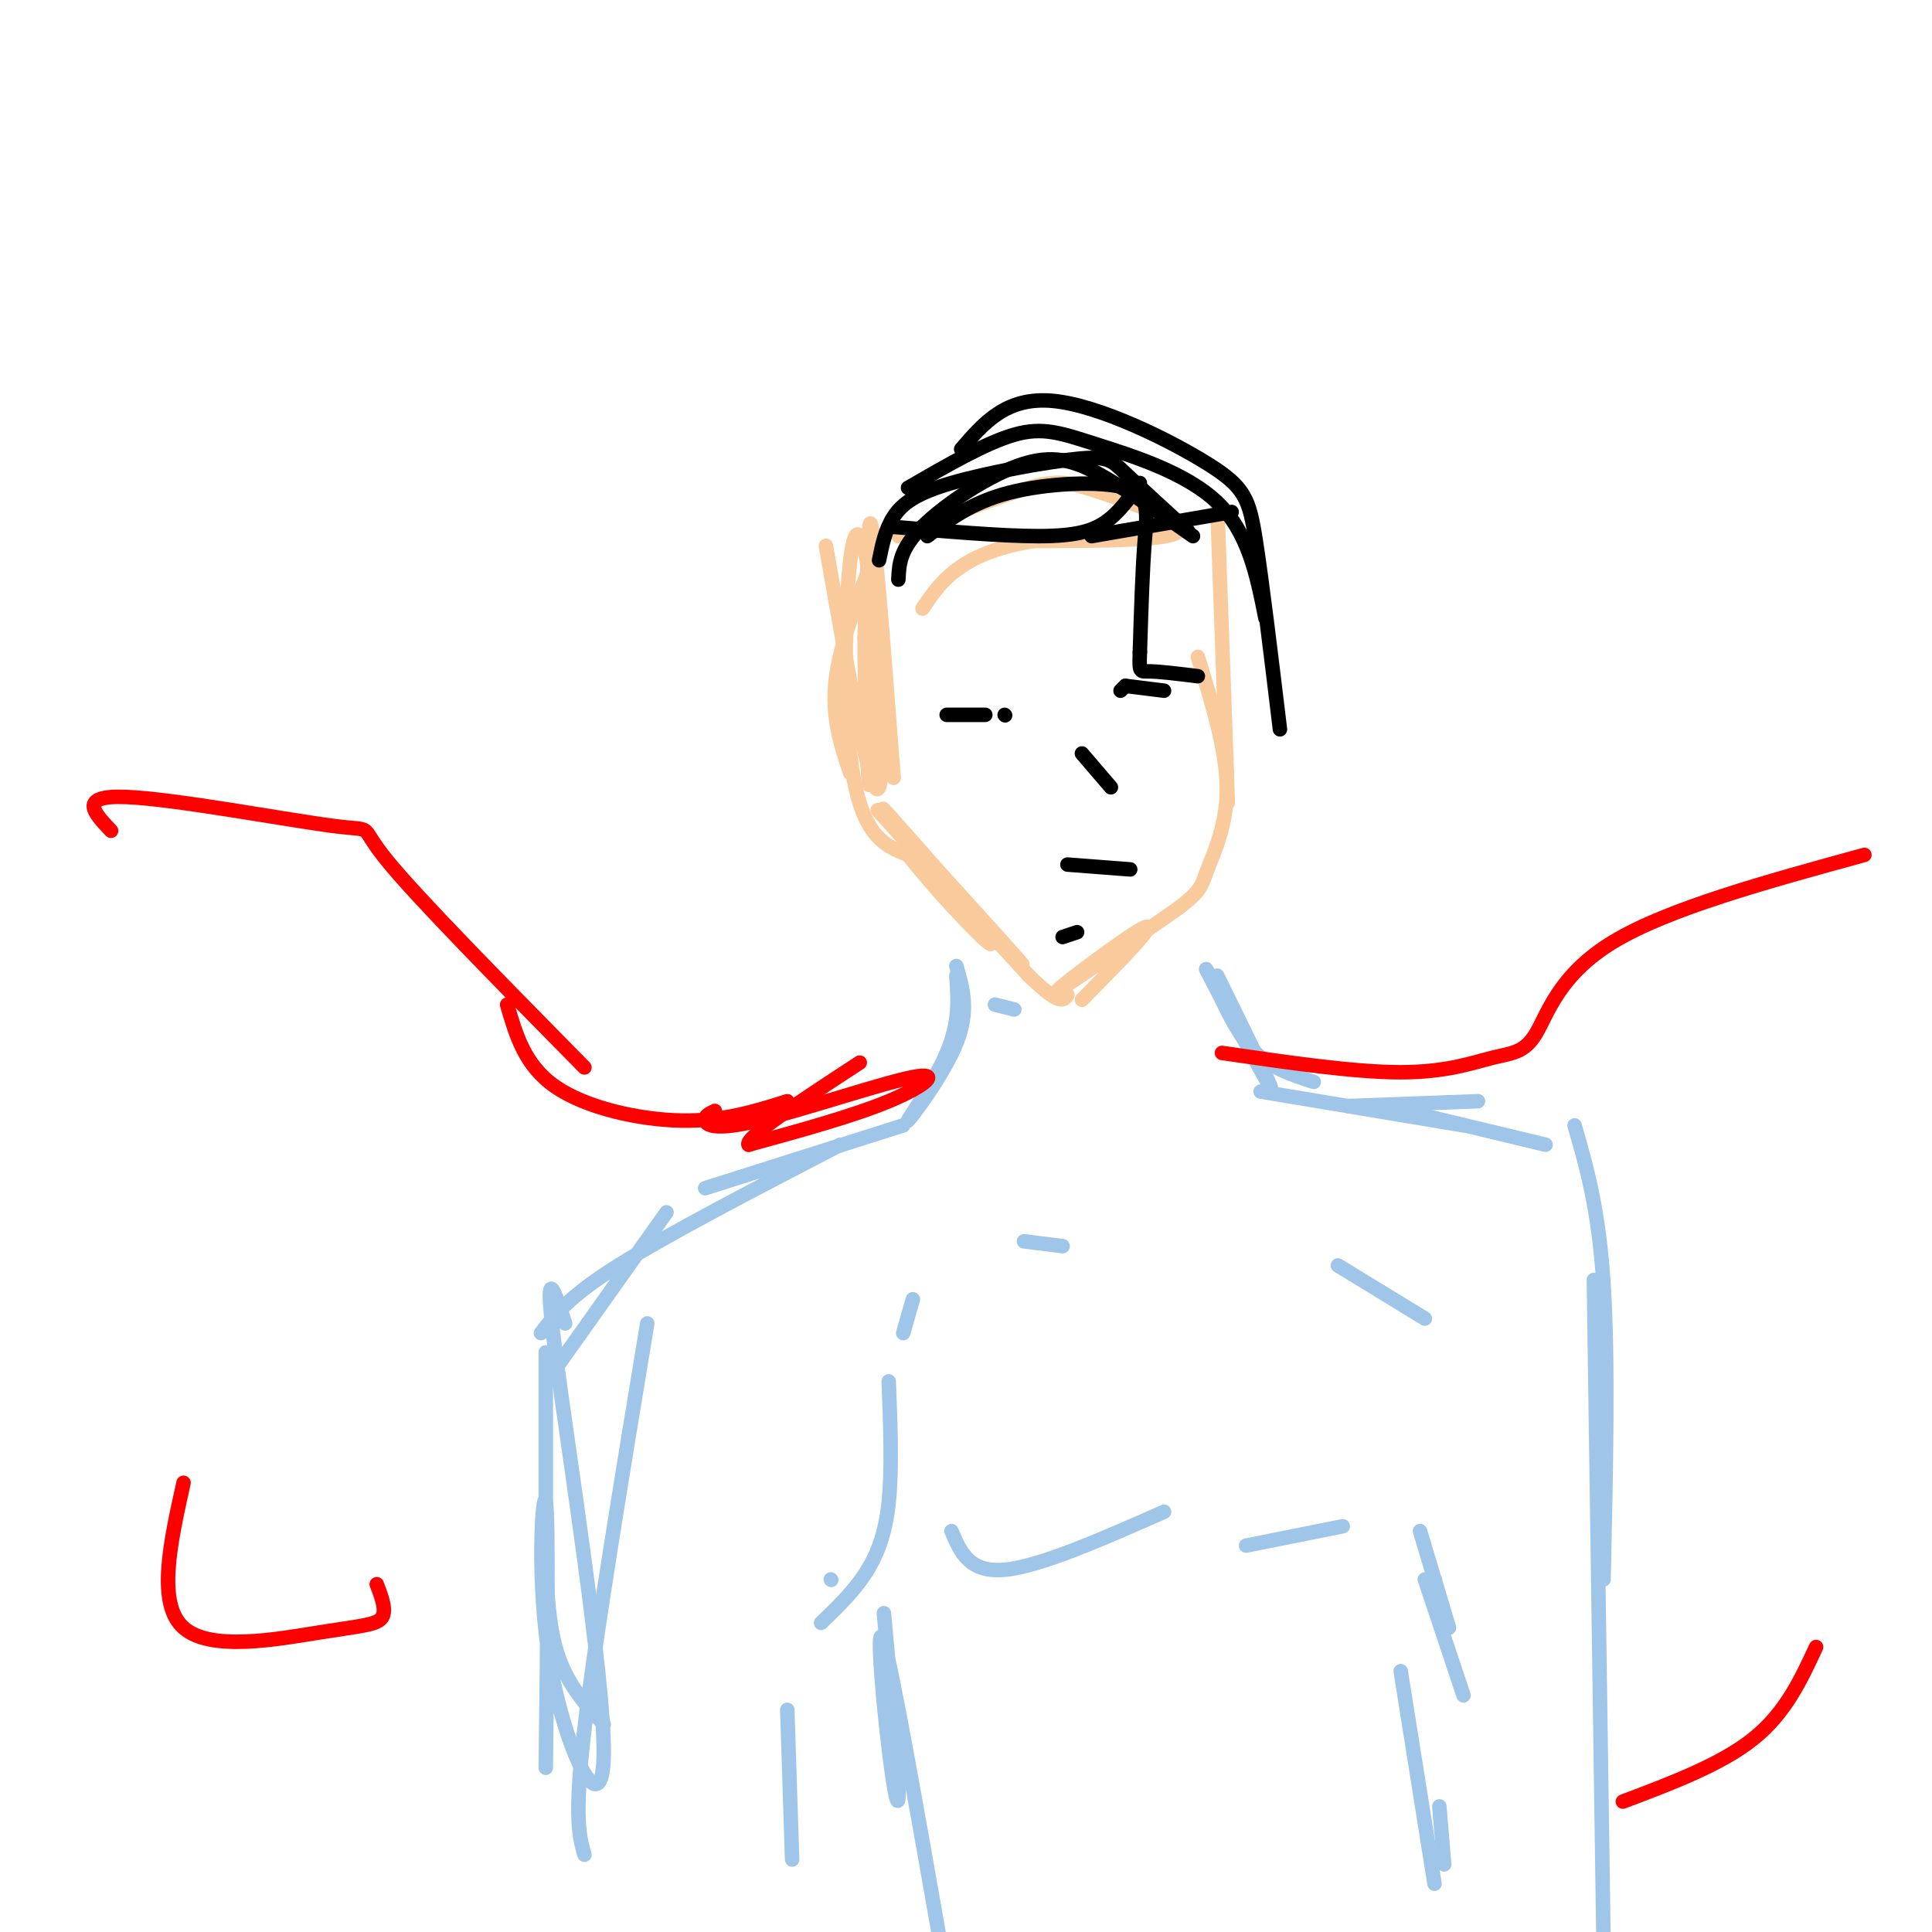 <svg viewBox='0 0 400 400' version='1.1' xmlns='http://www.w3.org/2000/svg' xmlns:xlink='http://www.w3.org/1999/xlink'><g fill='none' stroke='#f9cb9c' stroke-width='3' stroke-linecap='round' stroke-linejoin='round'><path d='M181,115c-3.583,9.250 -7.167,18.500 -8,26c-0.833,7.500 1.083,13.250 3,19'/><path d='M243,407c0.000,0.000 0.000,21.000 0,21'/><path d='M171,113c4.711,26.956 9.422,53.911 11,50c1.578,-3.911 0.022,-38.689 -1,-49c-1.022,-10.311 -1.511,3.844 -2,18'/><path d='M179,132c-0.024,13.060 0.917,36.708 1,29c0.083,-7.708 -0.690,-46.774 0,-52c0.690,-5.226 2.845,23.387 5,52'/><path d='M185,161c-0.548,-5.690 -4.417,-45.917 -7,-50c-2.583,-4.083 -3.881,27.976 -2,45c1.881,17.024 6.940,19.012 12,21'/><path d='M188,177c7.071,9.000 18.750,21.000 17,18c-1.750,-3.000 -16.929,-21.000 -21,-26c-4.071,-5.000 2.964,3.000 10,11'/><path d='M194,180c7.488,8.250 21.208,23.375 17,19c-4.208,-4.375 -26.345,-28.250 -29,-31c-2.655,-2.750 14.173,15.625 31,34'/><path d='M213,202c6.500,6.333 7.250,5.167 8,4'/><path d='M224,207c8.044,-8.156 16.089,-16.311 13,-15c-3.089,1.311 -17.311,12.089 -18,13c-0.689,0.911 12.156,-8.044 25,-17'/><path d='M244,188c4.917,-3.750 4.708,-4.625 6,-8c1.292,-3.375 4.083,-9.250 4,-17c-0.083,-7.750 -3.042,-17.375 -6,-27'/><path d='M252,104c0.000,0.000 2.000,56.000 2,56'/><path d='M254,160c0.333,9.833 0.167,6.417 0,3'/><path d='M186,111c10.369,-4.113 20.738,-8.226 27,-10c6.262,-1.774 8.417,-1.208 15,1c6.583,2.208 17.595,6.060 16,8c-1.595,1.940 -15.798,1.970 -30,2'/><path d='M214,112c-7.911,1.289 -12.689,3.511 -16,6c-3.311,2.489 -5.156,5.244 -7,8'/></g>
<g fill='none' stroke='#000000' stroke-width='3' stroke-linecap='round' stroke-linejoin='round'><path d='M184,109c11.689,1.000 23.378,2.000 31,2c7.622,0.000 11.178,-1.000 14,-3c2.822,-2.000 4.911,-5.000 7,-8'/><path d='M192,111c4.595,-3.500 9.190,-7.000 17,-9c7.810,-2.000 18.833,-2.500 24,-1c5.167,1.500 4.476,5.000 4,11c-0.476,6.000 -0.738,14.500 -1,23'/><path d='M236,135c-0.156,4.422 -0.044,3.978 2,4c2.044,0.022 6.022,0.511 10,1'/><path d='M226,111c0.000,0.000 29.000,-5.000 29,-5'/><path d='M182,116c0.638,-3.167 1.276,-6.335 3,-9c1.724,-2.665 4.534,-4.828 12,-7c7.466,-2.172 19.587,-4.354 26,-5c6.413,-0.646 7.118,0.244 10,3c2.882,2.756 7.941,7.378 13,12'/></g>
<g fill='none' stroke='#9fc5e8' stroke-width='3' stroke-linecap='round' stroke-linejoin='round'><path d='M210,209c0.000,0.000 -4.000,-1.000 -4,-1'/><path d='M198,200c1.357,4.631 2.714,9.262 0,16c-2.714,6.738 -9.500,15.583 -10,16c-0.500,0.417 5.286,-7.595 8,-14c2.714,-6.405 2.357,-11.202 2,-16'/><path d='M252,202c6.022,12.244 12.044,24.489 11,23c-1.044,-1.489 -9.156,-16.711 -12,-22c-2.844,-5.289 -0.422,-0.644 2,4'/><path d='M253,207c1.333,2.800 3.667,7.800 7,11c3.333,3.200 7.667,4.600 12,6'/><path d='M187,233c0.000,0.000 -41.000,13.000 -41,13'/><path d='M174,237c-17.833,9.250 -35.667,18.500 -46,25c-10.333,6.500 -13.167,10.250 -16,14'/><path d='M138,251c0.000,0.000 -22.000,31.000 -22,31'/><path d='M113,280c0.000,0.000 0.000,47.000 0,47'/><path d='M113,313c0.000,10.333 0.000,20.667 2,28c2.000,7.333 6.000,11.667 10,16'/><path d='M261,226c0.000,0.000 42.000,7.000 42,7'/><path d='M279,229c0.000,0.000 27.000,-1.000 27,-1'/><path d='M295,231c0.000,0.000 25.000,6.000 25,6'/><path d='M326,233c2.500,8.667 5.000,17.333 6,33c1.000,15.667 0.500,38.333 0,61'/><path d='M330,265c0.000,0.000 2.000,138.000 2,138'/><path d='M134,274c-5.417,32.833 -10.833,65.667 -13,84c-2.167,18.333 -1.083,22.167 0,26'/><path d='M117,274c-2.303,-7.049 -4.606,-14.099 -2,6c2.606,20.099 10.121,67.346 10,83c-0.121,15.654 -7.879,-0.285 -11,-18c-3.121,-17.715 -1.606,-37.204 -1,-34c0.606,3.204 0.303,29.102 0,55'/><path d='M189,269c0.000,0.000 -2.000,7.000 -2,7'/><path d='M184,286c0.356,9.111 0.711,18.222 0,25c-0.711,6.778 -2.489,11.222 -5,15c-2.511,3.778 -5.756,6.889 -9,10'/><path d='M172,327c0.000,0.000 0.100,0.100 0.1,0.1'/><path d='M163,354c0.000,0.000 1.000,31.000 1,31'/><path d='M297,327c0.000,0.000 0.100,0.100 0.1,0.1'/><path d='M294,317c0.000,0.000 6.000,20.000 6,20'/><path d='M295,327c0.000,0.000 8.000,24.000 8,24'/><path d='M298,374c0.000,0.000 1.000,12.000 1,12'/><path d='M183,334c1.393,15.083 2.786,30.167 3,36c0.214,5.833 -0.750,2.417 -2,-8c-1.250,-10.417 -2.786,-27.833 -1,-22c1.786,5.833 6.893,34.917 12,64'/><path d='M290,346c0.000,0.000 7.000,44.000 7,44'/></g>
<g fill='none' stroke='#ff0000' stroke-width='3' stroke-linecap='round' stroke-linejoin='round'><path d='M163,228c-6.622,2.089 -13.244,4.178 -22,4c-8.756,-0.178 -19.644,-2.622 -26,-7c-6.356,-4.378 -8.178,-10.689 -10,-17'/><path d='M121,221c-17.345,-17.601 -34.690,-35.202 -41,-43c-6.310,-7.798 -1.583,-5.792 -11,-7c-9.417,-1.208 -32.976,-5.631 -43,-6c-10.024,-0.369 -6.512,3.315 -3,7'/><path d='M78,328c1.060,2.768 2.119,5.536 1,7c-1.119,1.464 -4.417,1.625 -13,3c-8.583,1.375 -22.452,3.964 -28,-1c-5.548,-4.964 -2.774,-17.482 0,-30'/><path d='M253,218c13.715,2.002 27.429,4.003 37,4c9.571,-0.003 14.998,-2.011 19,-3c4.002,-0.989 6.577,-0.959 9,-5c2.423,-4.041 4.692,-12.155 16,-19c11.308,-6.845 31.654,-12.423 52,-18'/><path d='M336,373c10.167,-3.833 20.333,-7.667 27,-13c6.667,-5.333 9.833,-12.167 13,-19'/><path d='M148,230c-1.128,0.547 -2.255,1.094 -2,2c0.255,0.906 1.893,2.171 11,0c9.107,-2.171 25.683,-7.777 32,-9c6.317,-1.223 2.376,1.936 -5,5c-7.376,3.064 -18.188,6.032 -29,9'/><path d='M155,237c-1.000,-1.333 11.000,-9.167 23,-17'/></g>
<g fill='none' stroke='#000000' stroke-width='3' stroke-linecap='round' stroke-linejoin='round'><path d='M186,120c0.137,-3.161 0.274,-6.321 5,-11c4.726,-4.679 14.042,-10.875 21,-13c6.958,-2.125 11.560,-0.179 17,3c5.440,3.179 11.720,7.589 18,12'/><path d='M188,101c8.060,-4.661 16.119,-9.321 22,-11c5.881,-1.679 9.583,-0.375 17,2c7.417,2.375 18.548,5.821 25,12c6.452,6.179 8.226,15.089 10,24'/><path d='M199,93c4.679,-5.452 9.357,-10.905 19,-10c9.643,0.905 24.250,8.167 32,13c7.750,4.833 8.643,7.238 10,16c1.357,8.762 3.179,23.881 5,39'/></g>
<g fill='none' stroke='#9fc5e8' stroke-width='3' stroke-linecap='round' stroke-linejoin='round'><path d='M197,317c1.833,4.333 3.667,8.667 11,8c7.333,-0.667 20.167,-6.333 33,-12'/><path d='M212,257c0.000,0.000 8.000,1.000 8,1'/><path d='M258,320c0.000,0.000 20.000,-4.000 20,-4'/><path d='M277,262c0.000,0.000 18.000,11.000 18,11'/></g>
<g fill='none' stroke='#000000' stroke-width='3' stroke-linecap='round' stroke-linejoin='round'><path d='M208,148c0.000,0.000 0.100,0.100 0.1,0.1'/><path d='M233,142c0.000,0.000 -1.000,1.000 -1,1'/><path d='M196,148c0.000,0.000 8.000,0.000 8,0'/><path d='M233,142c0.000,0.000 8.000,1.000 8,1'/><path d='M224,156c0.000,0.000 6.000,7.000 6,7'/><path d='M221,179c0.000,0.000 13.000,1.000 13,1'/><path d='M220,194c0.000,0.000 3.000,-1.000 3,-1'/></g>
</svg>
